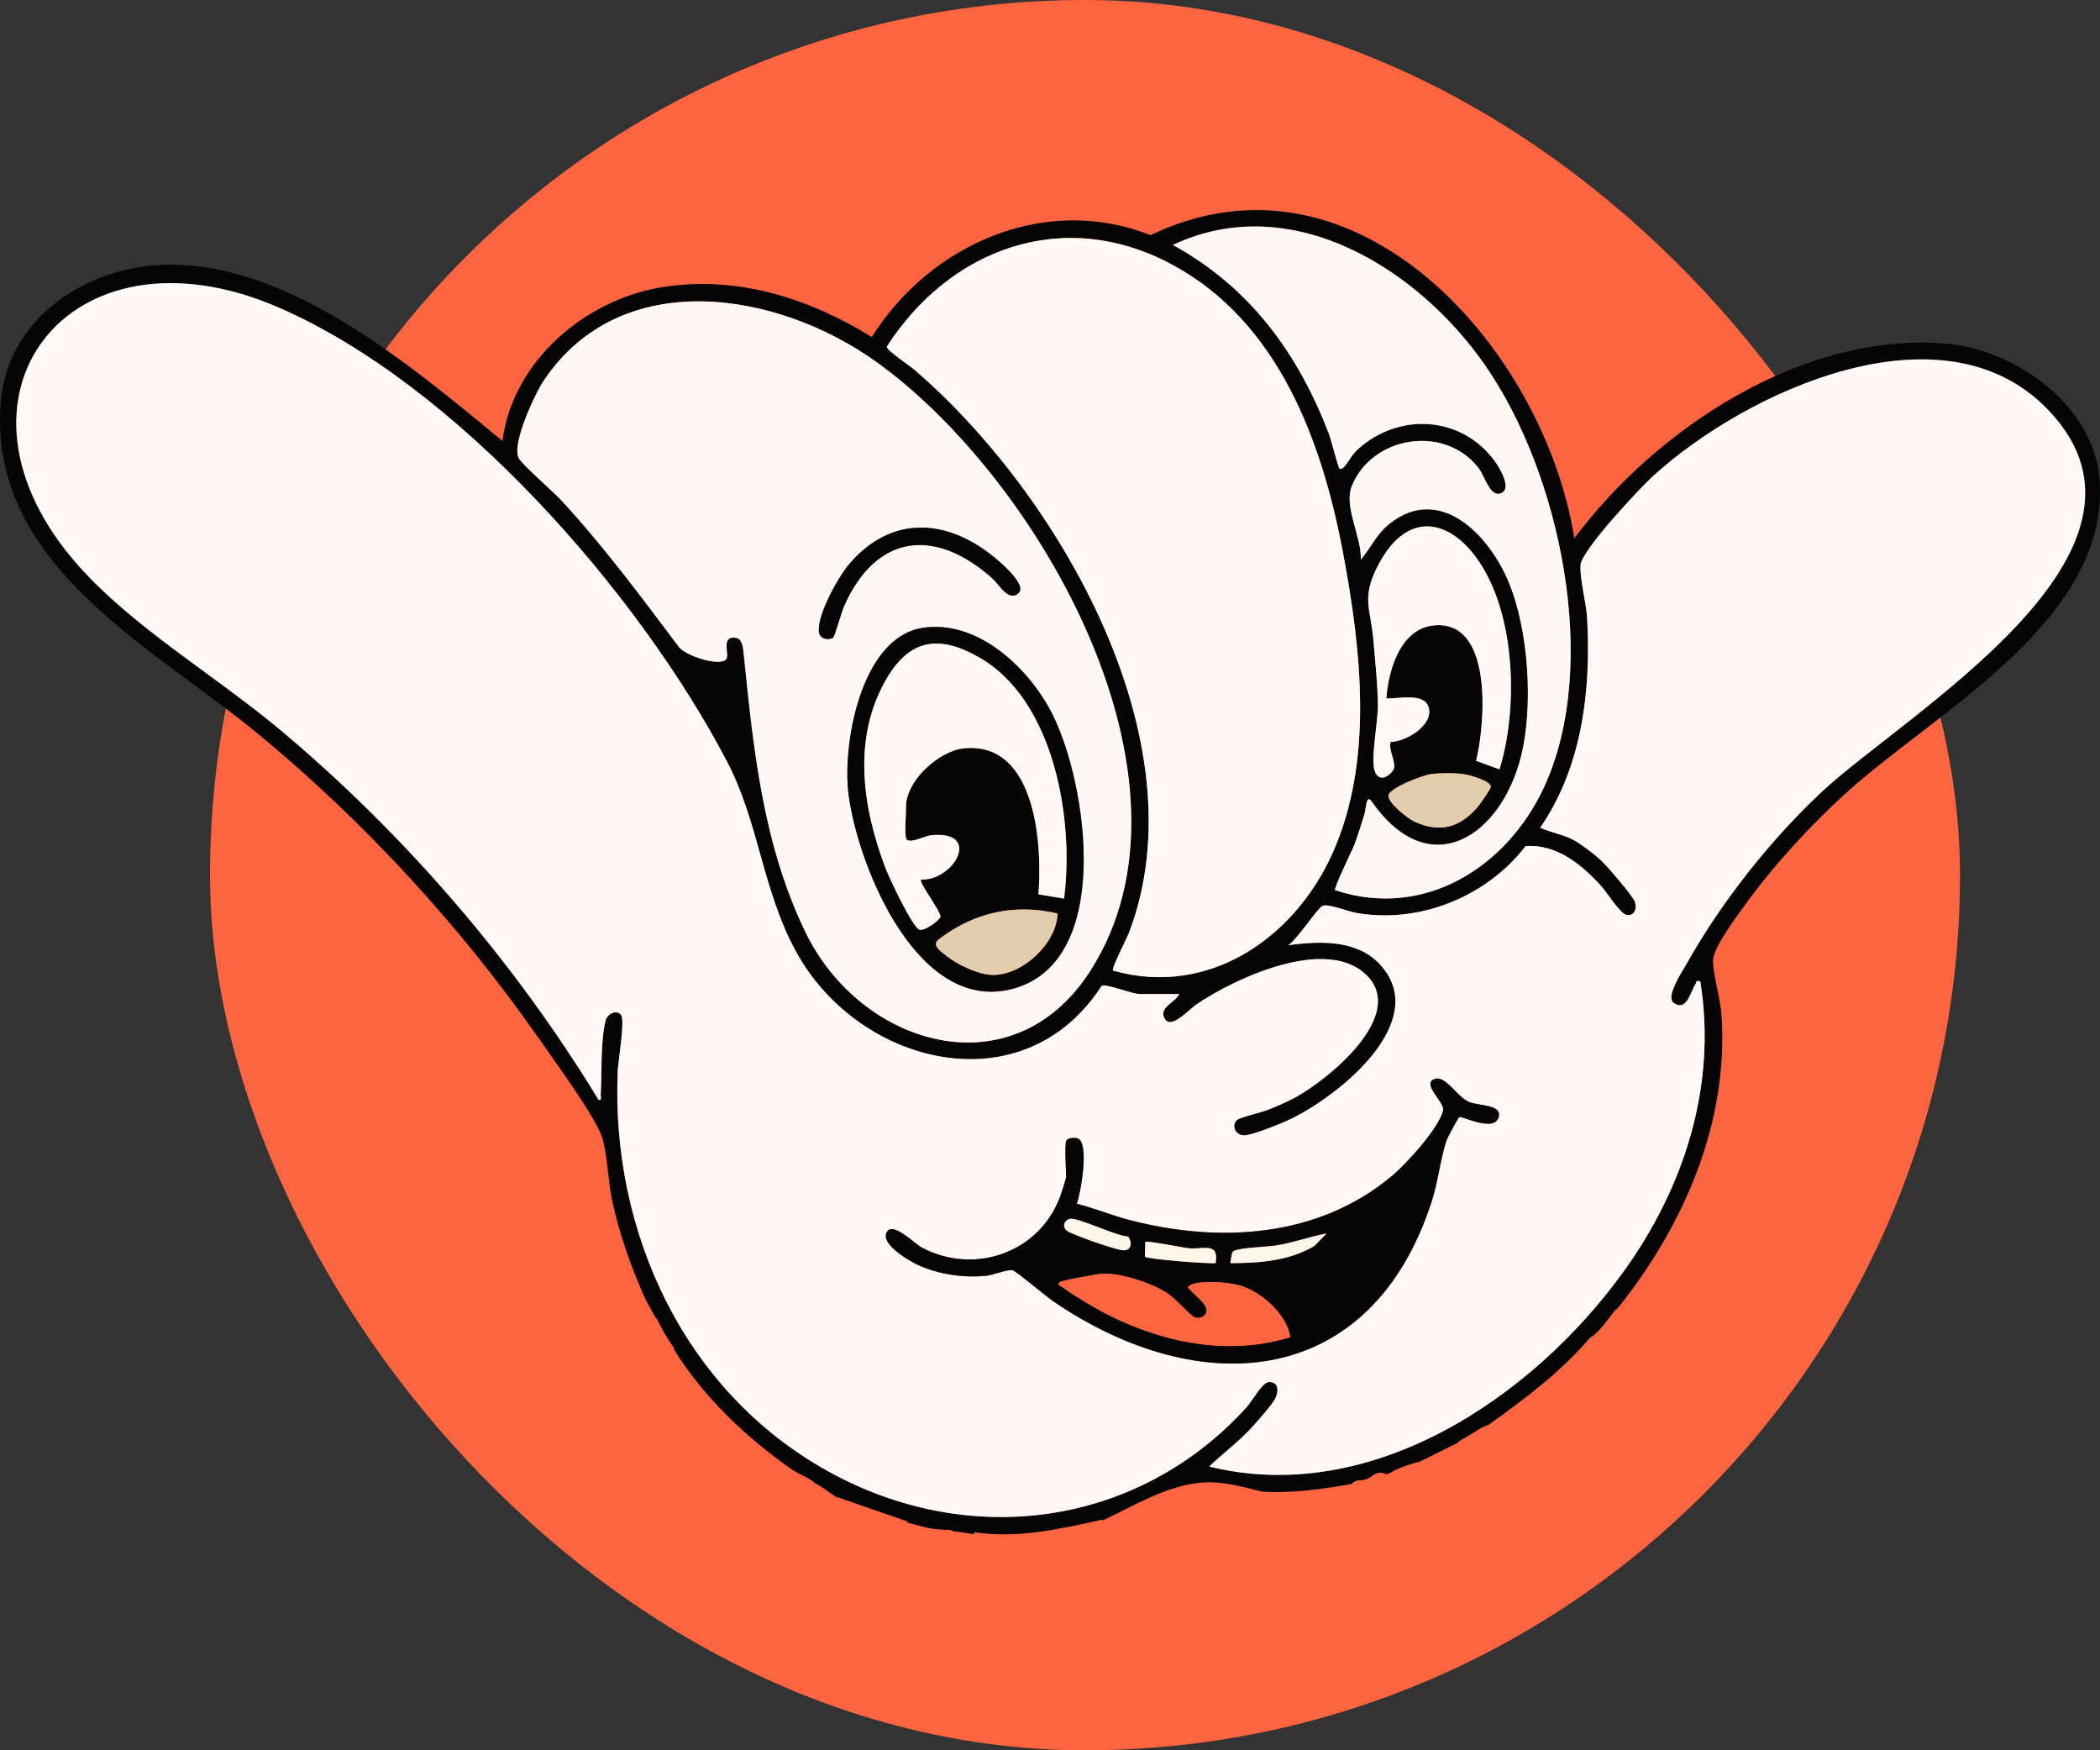 <svg width="30" height="25" viewBox="0 0 30 25" fill="none" xmlns="http://www.w3.org/2000/svg">
<rect x="0" y="0" width="30" height="25" fill="#333333" stroke="none"/>
<rect x="3" width="25" height="25" rx="12.5" fill="#FD6440"/>
<path d="M29.994 6.856C29.919 5.793 28.793 4.986 27.781 4.906C25.741 4.746 23.658 6.124 22.49 7.69C22.069 5.006 19.39 1.941 16.436 3.359C14.92 2.759 13.281 3.497 12.454 4.814C11.564 4.264 10.549 3.937 9.49 4.097C8.368 4.266 7.325 5.154 7.178 6.298C5.874 5.225 4.062 3.674 2.253 3.786C1.156 3.854 0.106 4.589 0.011 5.738C-0.182 8.071 2.188 9.24 3.716 10.506C5.213 11.746 6.58 13.232 7.691 14.823C7.908 15.134 8.482 15.918 8.595 16.227C8.673 16.442 8.688 16.877 8.743 17.139C8.847 17.625 9.014 18.094 9.216 18.546C9.237 18.593 9.306 18.712 9.361 18.813C9.372 18.823 9.382 18.835 9.389 18.849C9.455 18.98 9.524 19.108 9.612 19.227C9.624 19.244 9.632 19.264 9.634 19.284C10.06 19.965 10.651 20.522 11.304 20.984C11.381 21.039 11.579 21.123 11.623 21.167C11.627 21.171 11.631 21.176 11.635 21.182C11.757 21.236 11.855 21.332 11.971 21.396L11.967 21.386L12.973 21.735L12.95 21.746C13.116 21.784 13.274 21.843 13.446 21.846C13.461 21.846 13.474 21.849 13.487 21.852C13.542 21.846 13.591 21.85 13.619 21.873C13.717 21.877 13.812 21.9 13.91 21.914L13.919 21.885C14.531 21.98 15.152 21.838 15.746 21.706L15.752 21.718C16.203 21.506 16.672 21.216 17.171 21.176C17.463 21.153 17.744 21.235 18.026 21.305C18.452 21.333 18.879 21.271 19.298 21.198C19.299 21.198 19.3 21.199 19.301 21.2C19.331 21.167 19.373 21.146 19.419 21.145C19.485 21.144 19.549 21.123 19.604 21.08C19.662 21.033 19.74 21.017 19.803 21.059C19.827 21.05 19.851 21.041 19.873 21.034C19.882 21.027 19.892 21.019 19.904 21.013C20.029 20.946 20.162 20.909 20.296 20.873L20.294 20.872L20.825 20.608C20.837 20.592 20.855 20.577 20.878 20.565C20.994 20.505 21.098 20.424 21.217 20.369C21.231 20.362 21.245 20.358 21.26 20.355C21.782 19.983 22.309 19.588 22.721 19.099C22.726 19.098 22.731 19.098 22.736 19.098C22.738 19.096 22.74 19.095 22.742 19.093C22.872 18.995 22.963 18.851 23.063 18.726C23.074 18.711 23.089 18.701 23.105 18.693C24.05 17.514 24.692 16.055 24.594 14.515C24.578 14.262 24.48 13.962 24.471 13.727C24.465 13.546 24.813 13.086 24.935 12.917C25.34 12.357 25.865 11.786 26.378 11.321C27.657 10.164 30.138 8.862 29.994 6.856ZM21.216 5.217C22.29 6.764 22.868 9.493 22.058 11.242C21.53 12.384 20.349 13.137 19.073 12.714C19.05 12.688 19.313 12.158 19.349 12.064C19.402 11.924 19.448 11.774 19.492 11.631C19.52 11.538 19.515 11.332 19.599 11.453C20.424 12.628 21.446 11.947 21.731 10.796C21.909 10.08 21.837 8.989 21.55 8.305C21.275 7.651 20.579 6.906 19.852 7.479C19.668 7.624 19.587 7.82 19.44 7.993C19.455 7.673 19.194 7.235 19.312 6.942C19.598 6.235 20.621 6.055 21.117 6.677C21.214 6.799 21.288 7.122 21.453 7.04C21.604 6.965 21.41 6.66 21.344 6.572C20.868 5.935 19.977 5.889 19.395 6.42C19.304 6.503 19.265 6.604 19.198 6.672C19.177 6.694 19.149 6.705 19.135 6.692C19.116 6.674 19.014 6.274 18.983 6.191C18.543 5.044 17.855 4.101 16.756 3.498C18.451 2.702 20.259 3.838 21.216 5.217V5.217ZM21.088 10.867C21.212 10.369 21.336 8.932 20.553 8.929C20.02 8.927 19.837 9.55 19.805 9.975C19.967 9.985 20.344 9.885 20.41 10.103C20.485 10.355 20.085 10.594 19.868 10.597C19.826 10.721 19.968 10.915 19.9 11.006C19.801 11.137 19.663 11.158 19.629 10.967C19.593 10.765 19.686 10.308 19.685 10.065C19.683 9.789 19.646 9.44 19.622 9.158C19.584 8.693 19.446 8.552 19.678 8.093C20.141 7.179 20.855 7.452 21.255 8.234C21.65 9.006 21.673 10.172 21.422 10.989L21.087 10.867H21.088ZM21.297 11.241C21.295 11.27 21.148 11.481 21.117 11.518C20.862 11.82 20.569 11.906 20.201 11.732C20.105 11.686 19.836 11.474 19.835 11.367C19.835 11.257 20.329 11.072 20.439 11.057C20.575 11.039 20.776 11.039 20.912 11.057C20.981 11.067 21.306 11.152 21.298 11.241H21.297ZM16.726 3.77C18.256 4.581 18.885 6.294 19.186 7.896C19.446 9.277 19.627 10.861 19.039 12.18C18.499 13.393 17.272 14.25 15.902 13.864C15.874 13.833 16.1 13.399 16.13 13.319C17.172 10.578 15.12 7.048 13.066 5.283C12.994 5.221 12.67 5.007 12.668 4.952C13.57 3.552 15.183 2.951 16.726 3.769L16.726 3.77ZM7.776 5.423C8.883 3.794 11.102 4.158 12.513 5.166C14.83 6.822 17.316 11.138 15.579 13.862C14.473 15.596 12.297 14.951 11.504 13.31C10.897 12.053 10.763 10.7 10.624 9.34C10.617 9.265 10.607 9.127 10.518 9.111C10.291 9.072 10.422 9.339 10.376 9.411C10.3 9.533 9.774 9.363 9.694 9.235C9.156 8.52 8.625 7.803 8.017 7.145C7.908 7.027 7.448 6.627 7.407 6.539C7.311 6.333 7.641 5.621 7.776 5.423ZM26.012 11.321C25.289 12 24.585 12.89 24.101 13.754C24.037 13.867 23.79 14.234 23.905 14.321C24.093 14.463 24.149 14.166 24.221 14.055C24.24 14.025 24.218 14.001 24.289 14.016C24.529 15.511 24.058 16.966 23.186 18.172C21.891 19.961 19.591 21.517 17.274 20.947C17.463 20.765 17.674 20.61 17.855 20.418C17.936 20.331 18.181 20.058 18.222 19.966C18.271 19.857 18.259 19.729 18.119 19.741C18.03 19.749 17.882 20.019 17.808 20.1C16.255 21.809 13.842 22.134 11.825 21.012C9.775 19.874 8.725 17.598 8.824 15.301C8.83 15.159 8.929 14.579 8.873 14.498C8.815 14.416 8.676 14.471 8.649 14.582C8.577 14.88 8.597 15.323 8.581 15.635C8.579 15.669 8.601 15.719 8.551 15.71C7.348 13.735 5.783 11.918 4.006 10.428C3.09 9.66 1.906 8.965 1.123 8.084C-1.007 5.686 0.976 3.099 3.966 4.386C6.514 5.482 9.123 8.463 10.386 10.878C10.84 11.745 10.891 12.716 11.371 13.593C12.264 15.222 14.621 15.811 15.739 14.08C15.825 14.053 16.166 14.198 16.283 14.198H16.847C16.788 14.323 16.53 14.394 16.647 14.563C16.74 14.697 16.998 14.411 17.081 14.354C17.635 13.975 18.941 13.366 19.517 13.924C20.108 14.497 18.981 15.415 18.503 15.675C18.373 15.745 18.243 15.801 18.105 15.855C18.018 15.889 17.706 15.962 17.67 15.998C17.588 16.077 17.647 16.218 17.772 16.217C17.888 16.216 18.259 16.065 18.383 16.01C19.032 15.719 20.335 14.712 19.813 13.903C19.502 13.421 18.912 13.43 18.403 13.501C18.524 13.428 18.818 12.977 18.891 12.94C18.967 12.902 19.258 13.02 19.372 13.039C20.282 13.199 21.24 12.806 21.795 12.086C22.24 12.055 22.591 12.347 22.872 12.653C22.955 12.745 23.145 13.057 23.242 13.07C23.352 13.085 23.392 12.968 23.352 12.874C23.311 12.778 22.964 12.376 22.872 12.29C22.777 12.201 22.584 12.053 22.47 11.993C22.32 11.915 22.154 11.892 22.003 11.822C22.602 10.957 22.732 9.855 22.673 8.825C22.661 8.613 22.564 8.254 22.579 8.068C22.596 7.858 23.421 6.976 23.618 6.797C24.947 5.589 27.758 4.283 29.262 5.858C31.206 7.894 27.226 10.183 26.012 11.321H26.012Z" fill="#060505"/>
<path d="M16.847 14.198C16.789 14.323 16.531 14.394 16.647 14.563C16.74 14.697 16.999 14.411 17.081 14.354C17.635 13.974 18.942 13.366 19.517 13.924C20.109 14.497 18.981 15.415 18.504 15.675C18.374 15.745 18.243 15.801 18.106 15.855C18.018 15.889 17.706 15.962 17.67 15.998C17.588 16.077 17.648 16.218 17.772 16.217C17.889 16.216 18.26 16.065 18.384 16.009C19.033 15.719 20.336 14.711 19.814 13.903C19.503 13.421 18.913 13.43 18.403 13.501C18.525 13.428 18.819 12.976 18.891 12.94C18.968 12.902 19.259 13.019 19.372 13.039C20.282 13.199 21.24 12.806 21.795 12.085C22.24 12.055 22.592 12.347 22.872 12.653C22.956 12.744 23.145 13.057 23.243 13.07C23.353 13.085 23.392 12.968 23.353 12.874C23.313 12.781 22.964 12.376 22.873 12.29C22.781 12.204 22.584 12.053 22.47 11.993C22.32 11.915 22.154 11.892 22.003 11.822C22.602 10.957 22.732 9.855 22.673 8.825C22.661 8.613 22.564 8.254 22.58 8.068C22.597 7.858 23.422 6.976 23.619 6.797C24.947 5.589 27.759 4.283 29.263 5.858C31.207 7.894 27.226 10.183 26.013 11.321C25.29 11.999 24.586 12.89 24.102 13.753C24.038 13.867 23.791 14.234 23.907 14.321C24.094 14.463 24.151 14.166 24.222 14.055C24.241 14.025 24.219 14.001 24.29 14.016C24.53 15.511 24.06 16.966 23.187 18.172C21.892 19.961 19.593 21.517 17.275 20.947C17.464 20.765 17.675 20.61 17.856 20.418C17.938 20.331 18.182 20.057 18.223 19.966C18.272 19.857 18.26 19.729 18.12 19.741C18.032 19.749 17.883 20.019 17.809 20.1C16.256 21.809 13.843 22.134 11.826 21.012C9.776 19.874 8.727 17.598 8.825 15.301C8.831 15.159 8.931 14.578 8.874 14.498C8.817 14.418 8.677 14.471 8.65 14.582C8.578 14.88 8.599 15.323 8.582 15.635C8.58 15.669 8.602 15.719 8.552 15.71C7.35 13.735 5.784 11.918 4.008 10.428C3.091 9.66 1.907 8.965 1.124 8.084C-1.007 5.687 0.976 3.099 3.966 4.386C6.515 5.483 9.123 8.464 10.386 10.878C10.84 11.745 10.892 12.716 11.372 13.593C12.264 15.222 14.621 15.812 15.739 14.08C15.825 14.053 16.167 14.198 16.283 14.198H16.847L16.847 14.198ZM15.231 16.301C15.208 16.374 15.231 16.706 15.231 16.816C15.231 16.832 15.159 17.056 15.145 17.094C14.848 17.888 13.932 18.216 13.177 17.824C13.07 17.769 12.764 17.45 12.673 17.592C12.563 17.764 12.987 18.009 13.115 18.068C13.405 18.203 13.768 18.254 14.087 18.223C14.189 18.213 14.396 18.125 14.47 18.145C14.521 18.159 14.939 18.512 15.038 18.581C17.171 20.04 19.599 19.819 20.455 17.157C20.545 16.877 20.581 16.536 20.669 16.28C20.68 16.247 20.832 15.966 20.847 15.955C20.877 15.934 21.383 16.196 21.415 15.933C21.434 15.775 21.117 15.796 20.984 15.738C20.806 15.659 20.654 15.359 20.497 15.411C20.297 15.478 20.646 15.745 20.617 15.862C20.554 16.119 20.092 16.624 19.882 16.799C18.829 17.679 17.428 17.759 16.14 17.427C15.883 17.361 15.64 17.258 15.383 17.194C15.438 17.042 15.57 16.317 15.394 16.26C15.346 16.244 15.246 16.251 15.231 16.301L15.231 16.301Z" fill="#FEF9F5"/>
<path d="M10.377 9.411C10.301 9.532 9.775 9.363 9.694 9.234C9.157 8.52 8.626 7.803 8.018 7.145C7.909 7.026 7.448 6.627 7.408 6.539C7.312 6.333 7.642 5.621 7.777 5.423C8.884 3.793 11.102 4.157 12.514 5.166C14.831 6.822 17.317 11.137 15.579 13.862C14.473 15.596 12.297 14.95 11.505 13.31C10.898 12.053 10.764 10.699 10.625 9.34C10.617 9.264 10.608 9.126 10.518 9.111C10.291 9.071 10.423 9.339 10.377 9.411ZM14.553 8.469C14.671 8.354 14.305 8.043 14.209 7.963C13.529 7.404 12.736 7.353 12.135 8.053C11.974 8.241 11.67 8.788 11.7 9.029C11.712 9.129 11.837 9.148 11.902 9.108C11.922 9.096 12.023 8.738 12.054 8.668C12.511 7.625 13.354 7.525 14.18 8.264C14.273 8.347 14.412 8.606 14.553 8.469L14.553 8.469ZM13.18 8.968C12.292 9.106 12.026 10.652 12.124 11.364C12.264 12.386 13.112 14.488 14.47 14.123C15.908 13.736 15.534 11.216 15.044 10.22C14.722 9.565 13.979 8.844 13.18 8.968V8.968Z" fill="#FDF8F4"/>
<path d="M15.901 13.864C15.874 13.833 16.1 13.399 16.13 13.319C17.171 10.579 15.119 7.049 13.065 5.283C12.994 5.222 12.67 5.007 12.668 4.952C13.569 3.552 15.182 2.952 16.726 3.77C18.256 4.581 18.885 6.293 19.186 7.896C19.445 9.277 19.627 10.86 19.039 12.18C18.499 13.392 17.272 14.25 15.902 13.864L15.901 13.864Z" fill="#FEF9F5"/>
<path d="M19.073 12.715C19.049 12.688 19.313 12.158 19.348 12.065C19.401 11.925 19.448 11.775 19.491 11.632C19.52 11.539 19.514 11.332 19.599 11.453C20.424 12.629 21.446 11.947 21.731 10.797C21.908 10.08 21.837 8.99 21.549 8.305C21.275 7.652 20.579 6.906 19.852 7.479C19.667 7.625 19.586 7.82 19.44 7.993C19.454 7.673 19.193 7.235 19.311 6.943C19.598 6.235 20.62 6.056 21.116 6.677C21.213 6.799 21.288 7.123 21.452 7.041C21.603 6.965 21.41 6.661 21.344 6.573C20.867 5.935 19.976 5.889 19.395 6.42C19.303 6.503 19.264 6.604 19.198 6.672C19.177 6.694 19.149 6.705 19.135 6.692C19.116 6.674 19.014 6.274 18.982 6.192C18.542 5.044 17.854 4.101 16.756 3.499C18.45 2.702 20.258 3.839 21.215 5.217C22.289 6.764 22.867 9.493 22.058 11.243C21.529 12.385 20.348 13.137 19.073 12.715V12.715Z" fill="#FDF8F4"/>
<path d="M21.421 10.989L21.087 10.867C21.211 10.37 21.335 8.933 20.552 8.929C20.019 8.927 19.836 9.55 19.805 9.975C19.966 9.986 20.344 9.885 20.409 10.103C20.485 10.355 20.085 10.594 19.867 10.597C19.826 10.721 19.968 10.915 19.899 11.006C19.801 11.137 19.662 11.158 19.628 10.967C19.593 10.766 19.686 10.309 19.684 10.065C19.682 9.789 19.645 9.44 19.622 9.159C19.583 8.694 19.445 8.552 19.677 8.094C20.14 7.18 20.854 7.452 21.254 8.235C21.649 9.007 21.672 10.172 21.421 10.989H21.421Z" fill="#FEF9F5"/>
<path d="M20.439 11.058C20.575 11.039 20.775 11.039 20.911 11.058C20.98 11.067 21.305 11.152 21.297 11.242C21.294 11.27 21.148 11.481 21.116 11.518C20.862 11.82 20.568 11.906 20.201 11.732C20.104 11.686 19.835 11.474 19.835 11.367C19.835 11.259 20.328 11.072 20.439 11.058H20.439Z" fill="#E2CEAD"/>
<path d="M15.23 16.301C15.246 16.251 15.345 16.244 15.393 16.26C15.569 16.317 15.438 17.042 15.383 17.194C15.639 17.258 15.882 17.361 16.139 17.427C17.427 17.76 18.828 17.679 19.881 16.799C20.091 16.624 20.553 16.119 20.616 15.862C20.645 15.745 20.296 15.478 20.496 15.411C20.653 15.359 20.806 15.659 20.983 15.738C21.116 15.796 21.433 15.775 21.414 15.932C21.382 16.196 20.876 15.934 20.846 15.955C20.831 15.966 20.68 16.247 20.668 16.28C20.579 16.536 20.544 16.877 20.454 17.156C19.598 19.819 17.17 20.04 15.037 18.581C14.938 18.512 14.521 18.159 14.469 18.145C14.395 18.125 14.188 18.213 14.086 18.223C13.768 18.254 13.404 18.203 13.114 18.068C12.986 18.009 12.562 17.764 12.672 17.592C12.763 17.45 13.069 17.769 13.176 17.824C13.931 18.216 14.848 17.888 15.144 17.094C15.159 17.055 15.23 16.831 15.23 16.816C15.23 16.706 15.207 16.374 15.23 16.301L15.23 16.301ZM15.282 17.41C15.202 17.43 15.165 17.527 15.249 17.584C15.332 17.641 15.945 17.855 16.042 17.859C16.166 17.864 16.177 17.745 16.115 17.662C15.952 17.66 15.391 17.383 15.282 17.41ZM18.951 17.618C18.707 17.663 18.472 17.751 18.226 17.79C18.104 17.81 17.644 17.82 17.609 17.882C17.596 17.905 17.571 18.033 17.579 18.041C17.989 18.042 18.419 18.009 18.779 17.794L18.951 17.617V17.618ZM17.365 18.041C17.416 17.733 17.193 17.849 16.985 17.829C16.894 17.82 16.381 17.716 16.359 17.738C16.366 17.78 16.348 17.94 16.359 17.95C16.395 17.985 17.247 18.052 17.365 18.041V18.041ZM17.205 18.79C17.17 18.824 17.107 18.834 17.062 18.814C17.005 18.789 16.788 18.543 16.674 18.471C16.444 18.324 16.038 18.191 15.766 18.192C15.699 18.192 15.163 18.291 15.139 18.314C15.092 18.359 15.159 18.368 15.178 18.383C15.266 18.453 15.408 18.538 15.507 18.599C16.366 19.123 17.442 19.407 18.432 19.099C18.379 18.767 18.019 18.448 17.701 18.359C17.54 18.313 17.141 18.28 16.999 18.359C16.943 18.39 16.993 18.407 17.015 18.435C17.079 18.517 17.326 18.674 17.206 18.79H17.205Z" fill="#060505"/>
<path d="M13.18 8.968C13.979 8.844 14.722 9.565 15.044 10.221C15.534 11.217 15.907 13.736 14.47 14.123C13.112 14.488 12.264 12.386 12.124 11.364C12.026 10.652 12.292 9.107 13.18 8.968V8.968ZM12.944 11.973C12.922 11.901 12.944 11.621 12.944 11.518C12.944 11.15 13.417 10.718 13.783 10.687C14.802 10.6 14.892 12.069 14.835 12.775L15.201 12.835C15.348 11.716 15.063 10.005 13.99 9.391C13.433 9.072 13.009 9.117 12.675 9.678C12.173 10.522 12.316 11.511 12.646 12.389C12.704 12.542 13.018 13.206 13.127 13.275C13.195 13.319 13.436 13.134 13.435 13.093C13.432 13.001 13.119 12.599 13.157 12.563C13.635 12.581 14.033 11.854 13.298 11.931C13.207 11.94 12.973 12.07 12.944 11.973H12.944ZM15.108 13.048C14.601 12.929 14.104 12.994 13.655 13.254C13.598 13.287 13.426 13.398 13.39 13.438C13.32 13.515 13.461 13.604 13.513 13.647C13.671 13.777 13.976 13.922 14.181 13.926C14.607 13.933 15.098 13.472 15.108 13.048Z" fill="#060505"/>
<path d="M14.553 8.469C14.411 8.606 14.273 8.347 14.18 8.264C13.354 7.526 12.511 7.625 12.053 8.668C12.023 8.738 11.922 9.096 11.902 9.108C11.837 9.149 11.712 9.129 11.699 9.029C11.669 8.789 11.973 8.241 12.135 8.053C12.735 7.353 13.529 7.405 14.208 7.963C14.305 8.043 14.67 8.355 14.552 8.469L14.553 8.469Z" fill="#060505"/>
<path d="M17.206 18.79C17.326 18.674 17.08 18.517 17.015 18.435C16.994 18.408 16.943 18.39 17 18.358C17.142 18.28 17.541 18.313 17.702 18.358C18.02 18.448 18.379 18.767 18.433 19.099C17.442 19.407 16.366 19.123 15.508 18.599C15.408 18.538 15.267 18.453 15.178 18.383C15.159 18.368 15.093 18.36 15.139 18.314C15.163 18.29 15.7 18.191 15.766 18.191C16.039 18.19 16.444 18.324 16.674 18.47C16.788 18.543 17.005 18.789 17.062 18.814C17.107 18.834 17.171 18.824 17.206 18.79H17.206Z" fill="#FD6440"/>
<path d="M18.952 17.618L18.779 17.795C18.42 18.01 17.99 18.043 17.58 18.042C17.572 18.034 17.597 17.906 17.61 17.883C17.645 17.821 18.105 17.811 18.227 17.791C18.472 17.752 18.707 17.664 18.952 17.619V17.618Z" fill="#FDF6EB"/>
<path d="M17.366 18.042C17.248 18.053 16.396 17.986 16.359 17.951C16.348 17.94 16.366 17.781 16.359 17.739C16.382 17.717 16.894 17.821 16.985 17.83C17.194 17.85 17.416 17.734 17.366 18.042V18.042Z" fill="#FDF6EB"/>
<path d="M15.283 17.41C15.392 17.383 15.953 17.66 16.116 17.662C16.177 17.745 16.167 17.864 16.043 17.858C15.945 17.854 15.332 17.64 15.249 17.584C15.167 17.528 15.202 17.43 15.283 17.41Z" fill="#FDF6EB"/>
<path d="M12.944 11.972C12.972 12.07 13.207 11.94 13.298 11.931C14.033 11.854 13.634 12.581 13.157 12.563C13.119 12.599 13.432 13.001 13.435 13.093C13.436 13.134 13.195 13.319 13.126 13.275C13.017 13.206 12.704 12.542 12.646 12.389C12.315 11.511 12.173 10.522 12.675 9.678C13.009 9.117 13.433 9.072 13.99 9.391C15.063 10.005 15.348 11.716 15.2 12.835L14.835 12.774C14.892 12.069 14.802 10.6 13.782 10.687C13.417 10.718 12.943 11.15 12.943 11.518C12.943 11.621 12.922 11.901 12.943 11.972H12.944Z" fill="#FEF9F5"/>
<path d="M15.107 13.048C15.097 13.472 14.606 13.933 14.18 13.925C13.975 13.921 13.67 13.777 13.512 13.647C13.46 13.604 13.319 13.515 13.389 13.438C13.425 13.398 13.598 13.287 13.655 13.254C14.104 12.994 14.601 12.928 15.107 13.048Z" fill="#E2CEAD"/>
</svg>
